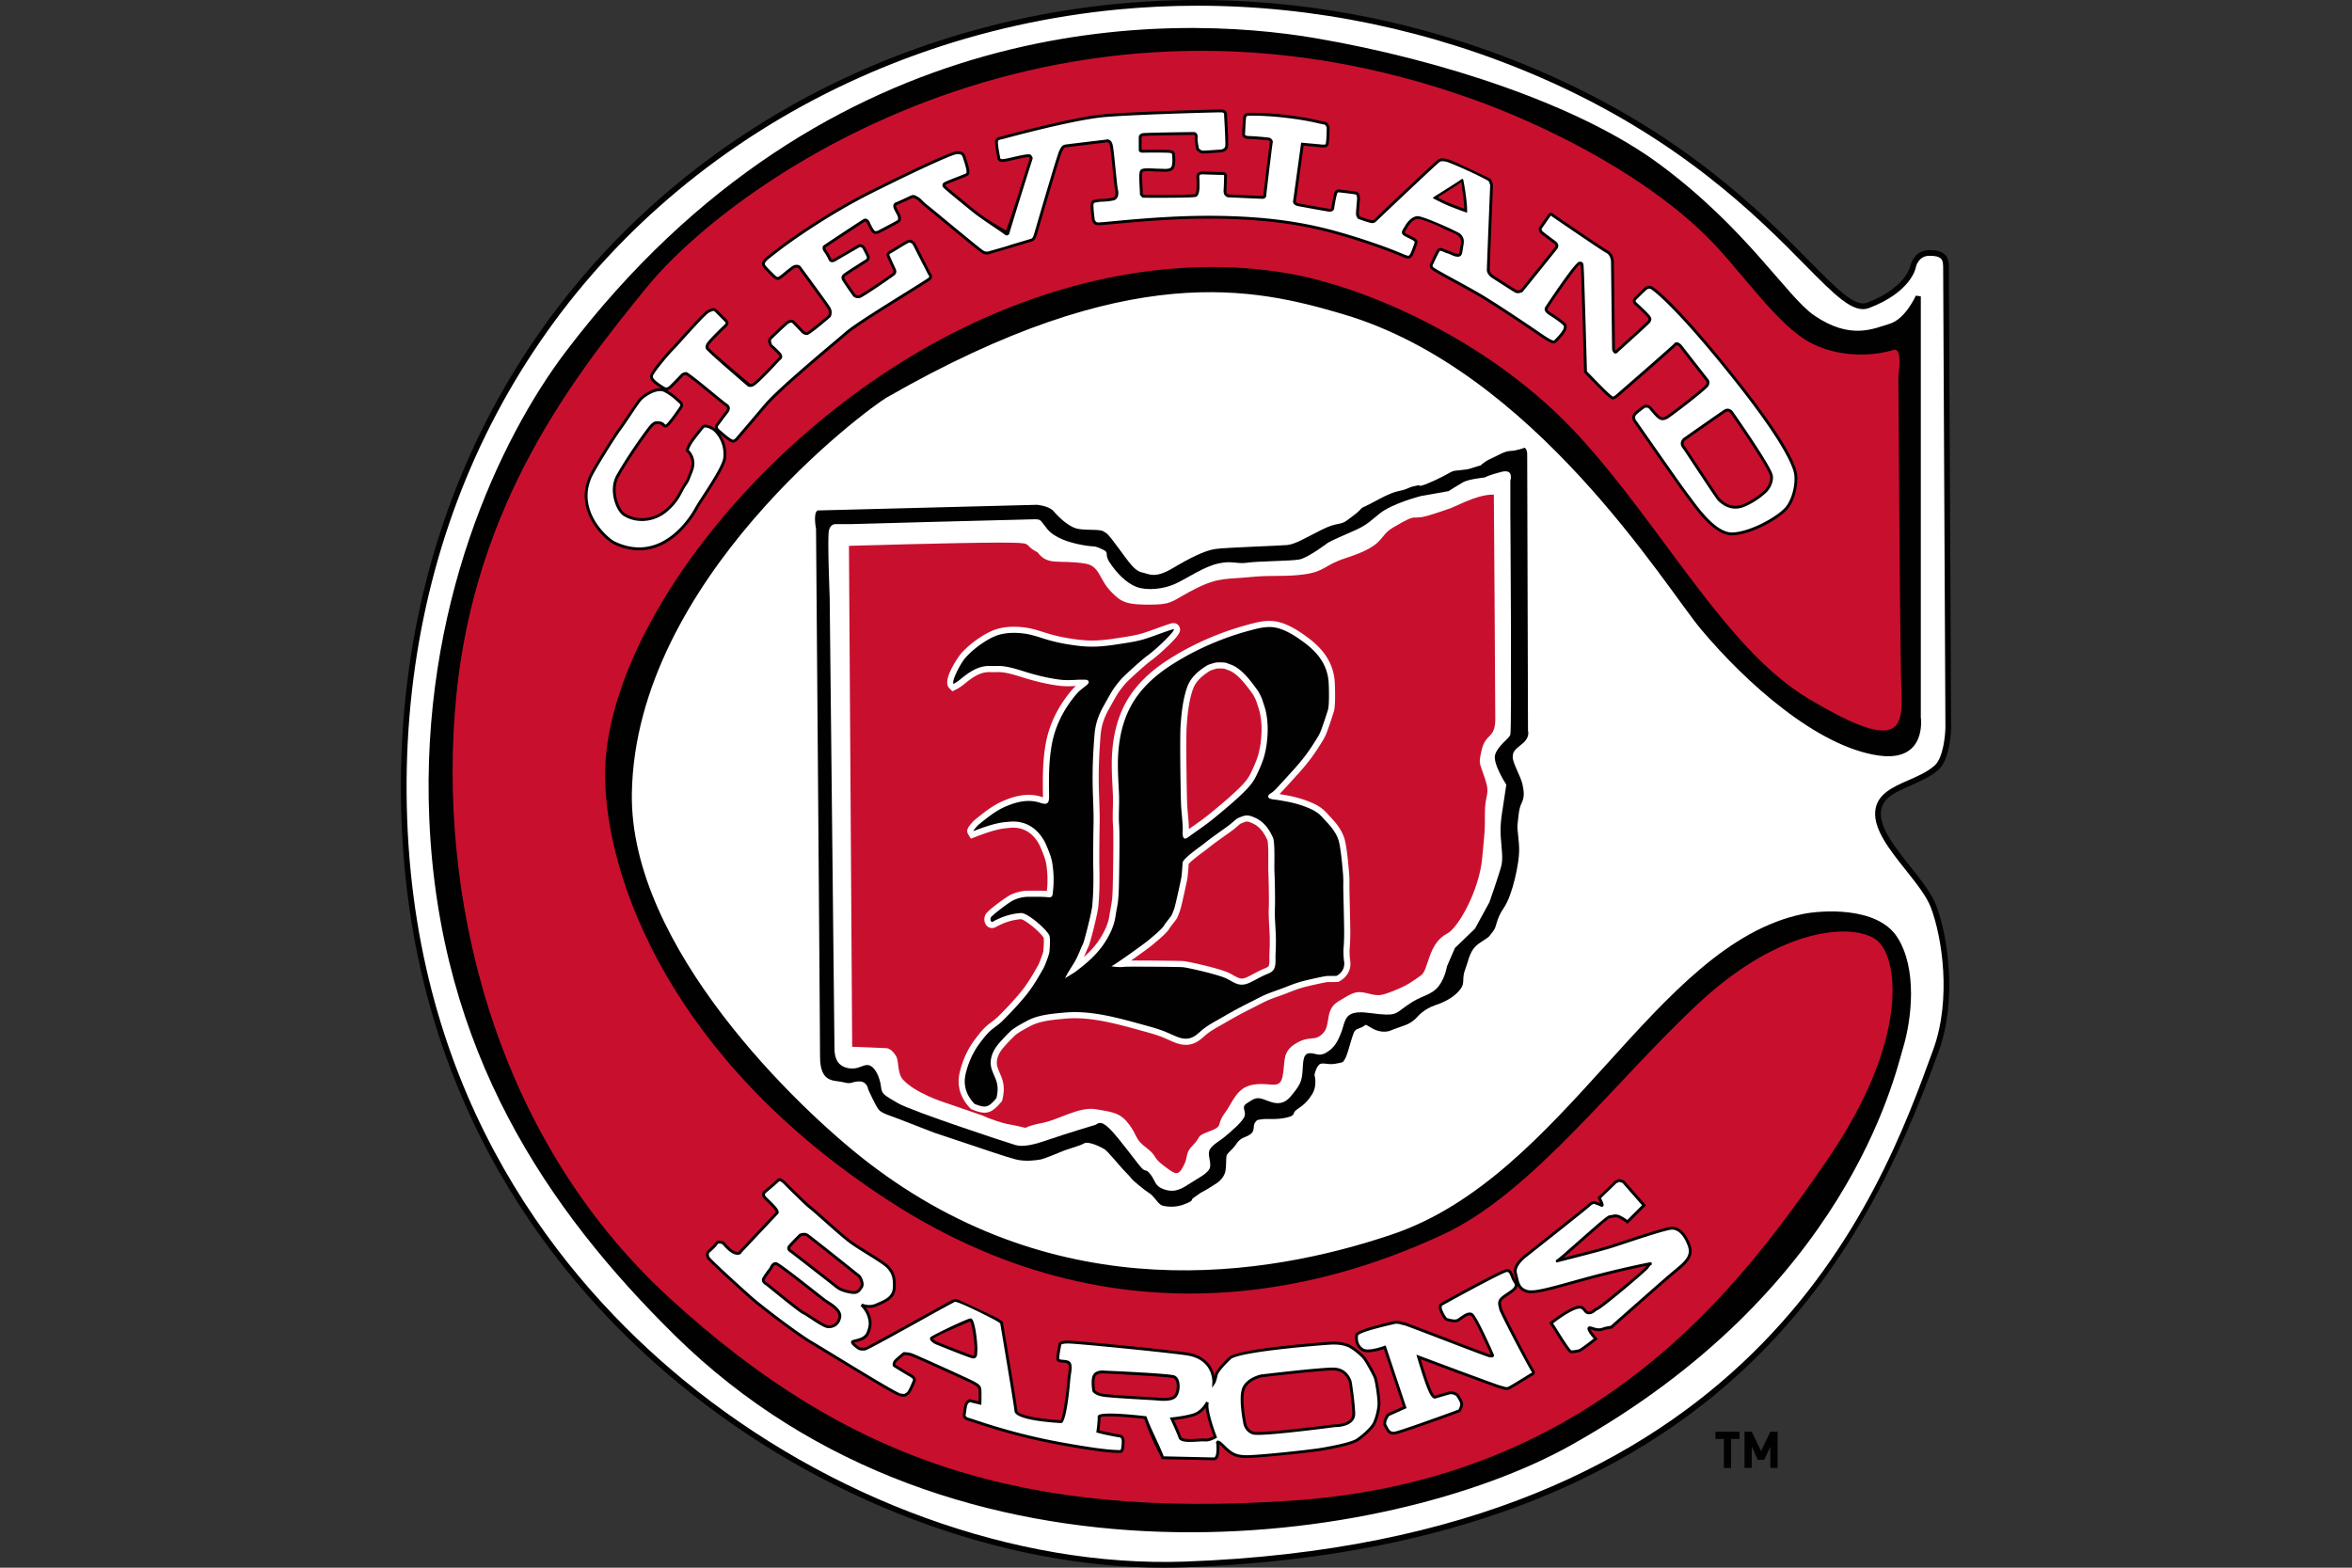 <svg xmlns="http://www.w3.org/2000/svg" viewBox="0 0 960 640" width="960" height="640" xml:space="preserve"><rect x="0" y="0" width="960" height="640" fill="#333333" stroke="none"/><path fill="#010101" d="M706.57 587.439v11.824h-2.958V587.44h-3.422v-2.938h9.802v2.938h-3.423zm16.022 11.824v-8.712l-2.49 5.427h-2.612l-2.49-5.427v8.712h-2.956v-14.762H715l3.796 7.884 3.796-7.884h2.956v14.762h-2.956zM475.09 640c-67.072 0-140.401-27.698-197.87-75.066-49.393-40.717-109.158-113.758-113.358-230.523-4.111-114.286 45.347-215.167 135.692-276.781C345.425 26.342 399.59 6.949 456.192 1.547 514.741-4.048 574.692 5.6 629.58 29.43c57.394 24.924 89.582 57.563 108.82 77.064 11.244 11.4 18.689 18.913 23.545 17.11 15.891-6.008 17.72-14.807 17.74-14.895l1.145.21-1.144-.21c.42-2.269 2.58-6.57 7.762-6.61h.183c2.987 0 4.972.582 6.232 1.835 1.599 1.585 1.599 3.8 1.599 5.94 0 3.496.907 185.174.914 187.01-.007.541-.19 12.809-5.073 17.266-3.19 2.912-7.363 4.734-11.4 6.496-6.286 2.75-11.72 5.12-12.18 10.797-.541 6.57 5.799 14.543 11.929 22.245 4.498 5.656 8.745 10.993 10.662 16.04 4.633 12.22 8.718 38.15.982 59.494-15.166 41.773-36.558 89.941-80.2 130.434-53.58 49.713-130.103 76.692-227.432 80.188-2.841.1-5.703.155-8.572.155z"/><path fill="#FFF" d="M777.829 355.145c-6.415-8.06-13.047-16.4-12.437-23.891.583-7.065 7.187-9.95 13.575-12.741 3.867-1.687 7.857-3.435 10.763-6.083 3.434-3.136 4.28-12.288 4.315-15.553-.007-1.815-.915-183.506-.915-186.981 0-1.836 0-3.407-.907-4.308-.8-.78-2.344-1.2-4.762-1.159-4.525.041-5.446 4.498-5.487 4.708-.108.59-2.12 10.188-19.203 16.65-6.293 2.35-13.71-5.162-26.038-17.652-19.116-19.387-51.108-51.82-108.089-76.564C584.195 12.266 536.39 2.332 488.73 2.332c-10.794 0-21.578.512-32.314 1.535-56.212 5.368-109.999 24.626-155.552 55.687-89.667 61.16-138.753 161.309-134.671 274.775 4.169 115.899 63.486 188.39 112.511 228.803 59.49 49.042 136 76.794 204.878 74.382 232.64-8.352 283.713-149.022 305.518-209.091 7.526-20.741 3.543-45.973-.969-57.868-1.788-4.708-5.927-9.91-10.302-15.41zm-1.04 72.58c-3.509 11.712-22.875 99.438-136.03 162.516-72.946 40.662-250.644 67.994-365.387-45.134-51.68-50.945-96.09-115.77-100.153-210.75-3.706-86.555 28.822-155.37 55.747-190.857C338.028 2.445 478.258 5.5 537.213 15.626c51.074 8.772 107.282 27.17 139.945 51.27 35.667 26.316 52.208 54.265 63.327 61.872 14.807 10.133 24.219 5.385 30.75 3.434 6.53-1.95 10.725-11.502 10.725-11.502l2.046.271v171.863s2.72 18.513-17.35 15.593c-25-3.644-53.916-29.574-72.327-51.467-14.422-17.158-68.123-105.63-146.004-128.66-36.06-10.662-87.347-22.827-186.338 33.95-7.617 4.369-102.629 74.24-104.085 161.58-1.047 62.711 67.846 128.7 96.071 150.485 78.28 60.428 162.983 46.955 214.233 29.629C639.164 479.97 675.42 385.62 735.849 373.143c7.254-1.504 30.403-3.333 38.603 9.55 8.202 12.891 5.846 33.328 2.337 45.033zM621.372 320.018c.657 2.953.985 5.25-.33 7.878-1.303 2.628-1.303 6.57-1.631 8.54-.329 1.965.657 5.9.657 10.833 0 4.924-2.629 18.058-6.232 23.308-3.6 5.25-2.615 7.552-4.586 9.848-1.961 2.297-.318 1.315-4.907 4.275-4.59 2.953-4.59 6.563-6.232 10.838-1.633 4.254 0 5.568-1.961 8.196-1.962 2.628-5.247 4.931-10.154 6.57-4.914 1.64-7.309 4.66-7.309 4.66s-2.195 2.562-5.141 3.55c-2.947.983-6.232 2.297-6.232 2.297s-3.275 1.307-7.204-.983c-3.932-2.302-1.965-1.313-4.586-.331s-2.621.982-3.603 3.935c-.979 2.953-1.965 7.227-2.95 8.873-.976 1.633-.657 1.3-3.929 1.965-3.279.65-5.568-.982-6.882.65-1.308 1.646-1.643 3.942-1.643 3.942s1.314 4.268-.975 7.886c-2.293 3.616-3.94 4.599-6.229 6.231-2.29 1.646 0 2.303-4.25 3.292-4.268.982-7.868.325-9.836.65-1.964.332-1.964 0-2.947 1.314-.984 1.315 0 3.28-1.635 4.593-1.64 1.314-2.954 1.314-4.261 2.303-1.31.983-1.314 1.314-2.293 2.629-.985 1.313-2.624 2.628-3.275 3.61-.657.982 0 5.582-.982 7.877-.99 2.297-2.95 3.61-2.95 3.61s-2.625 1.647-3.604 2.297c-.985.664-2.946 1.646-2.946 1.646s-1.971 1.314-3.279 2.296c-1.31.99.681.76-3.25 2.398-3.933 1.653-7.428 1.111-9.068.786-1.635-.331-3.082-2.851-4.39-4.166-1.313-1.314-1.642-.982-5.574-4.274-3.925-3.278-2.29-2.296-5.236-5.242-2.95-2.96-7.21-8.543-8.847-9.525-1.639-.989-6.55-3.292-8.192-2.303-1.639.99-6.55 2.303-8.19 2.954-1.639.664-7.86 3.292-9.5 3.617-1.639.325-6.225.989-10.157 0-3.929-.989-15.397-4.931-15.397-4.931l-17.69-5.907s-11.138-4.268-14.413-5.581c-3.28-1.315-7.21-2.29-8.522-3.943-1.307-1.632-4.254-8.203-4.254-8.203s-.328-3.285-3.607-3.285c-3.275 0-2.95 1.314-6.55.332-3.607-.983-9.504.657-9.504-10.506s-1.635-215.377-1.635-215.377-1.311-6.564.653-7.546l89.437-2.303s4.915.331 6.883 2.628c1.964 2.296 6.22 6.57 10.156 7.22 3.933.664 8.515 0 10.154.99 1.636.982 1.636.657 6.225 6.895 4.583 6.232 6.554 9.192 9.5 9.849s5.24 2.628 12.45-1.64c7.208-4.273 13.105-7.227 17.361-7.884 4.261-.65 26.208-1.314 29.493-1.64 3.275-.324 7.53-2.952 14.083-6.238 6.55-3.285 7.536-1.646 10.482-3.942 2.947-2.296 3.276-2.296 4.918-3.935 1.632-1.64.322-.657 3.6-2.303 3.275-1.64 5.893-3.28 9.175-4.594 3.269-1.313 4.257-.988 6.554-1.97 2.29-.982 2.618-.982 4.25-1.315 1.643-.331.328.657 2.957-.331 2.618-.982 6.218-2.628 9.175-4.268 2.946-1.64 2.29-1.314 5.236-1.64s3.285-.324 5.246-.981c1.961-.657 3.275-.982 3.275-.982s1.633-1.646 3.922-2.629c2.3-.989 5.9-3.285 8.2-3.285 2.29 0 5.893-1.314 5.893-1.314s.986.657.986 2.628.328 112.938.328 112.938.976 2.628-2.3 5.256c-3.275 2.622-3.932 3.279-3.932 5.582 0 2.297 3.276 7.872 3.933 10.832z"/><path fill="#C8102E" d="M774.854 154.565c-.004-.766.046-1.524.142-2.284.364-2.86 1.05-10.477-2.14-9.417-3.901 1.3-18.895 4.552-33.235-2.602-14.346-7.16-29.012-30.095-43.538-44.252-28.395-27.657-70.168-46.434-92.444-54.59-168.862-61.87-302.792 30.57-339.834 76.07-28.846 35.432-69.742 87.177-77.562 166.551-7.82 79.375 13.943 178.773 86.943 245.778 73 67.013 144.467 90.307 254.597 82.768 124.62-8.521 183.165-88.471 217.704-138.57 34.54-50.099 29.33-83.926 20.213-90.443-9.13-6.502-37.817-5.845-71.71 25.382-33.892 31.227-68.431 78.074-104.931 94.98-36.504 16.921-126.723 50.83-226.178-13.662-89.298-57.902-115.384-131.505-115.895-172.987-.732-58.958 65.129-145.195 149.211-184.882 57.797-27.277 106.818-25.977 136.152-19.474 29.334 6.51 77.566 27.332 112.108 65.062 34.55 37.729 59.968 87.177 93.86 107.349 33.893 20.166 38.455 14.306 37.808-1.3-.617-14.67-1.202-117.077-1.27-129.477z"/><path fill="#FFF" d="M347.166 213.974h-5.896s-2.297-.332-2.947 2.629c-.658 2.953.325 27.243.325 27.243l1.964 184.841s0 3.617 1.964 5.582c1.968 1.964 5.244 2.296 7.537 1.64 2.292-.658 3.935-1.972 5.9-.326 1.963 1.639 3.278 5.256 3.603 8.21.325 2.953 1.31 3.278 6.879 6.57 5.571 3.279 45.54 16.406 46.847 16.732 1.31.331 3.603 1.977 13.107-1.315 9.5-3.279 19.654-6.231 20.64-6.564.985-.331 1.964-2.296 5.896 1.646 3.932 3.936 11.468 14.449 13.104 16.088 1.642 1.646 1.642 0 3.603 2.629 1.965 2.62 1.636 4.598 5.24 5.906 3.607 1.314 6.224.657 10.157-1.972 3.932-2.628 8.52-4.592 8.843-7.22.329-2.628-1.307-5.257 0-7.221 1.31-1.978 3.939-3.292 5.903-4.931 1.961-1.64 7.53-6.232 8.186-8.535.657-2.296-1.636-3.61.986-5.243 2.618-1.646 3.604-2.628 6.55-1.646s7.208 3.61 11.143-.982c3.929-4.606 4.582-6.245 4.911-9.856.328-3.61-.007-7.552 2.618-7.878 2.625-.331 3.932 1.64 7.207-.331 3.275-1.972 4.59-4.593 5.903-7.878 1.308-3.278 1.308-6.564 4.261-7.878 2.947-1.314 7.356-.291 11.279.088 8.098.765 6.553-.603 13.69-5.033 4.053-2.513 8.182-2.96 10.8-6.564 2.618-3.617 3.217-7.857 3.217-7.857l3.276-7.56 8.182-7.877 5.903-10.831s4.258-12.153 4.915-15.106c.657-2.954 0-6.896-.329-11.82-.328-4.918.677-10.276.677-10.276l1.612-10.736s-5.57-8.542-4.585-12.145c.985-3.617 5.571-6.564 6.229-8.21.646-1.64 0-90.944 0-90.944V196.24s1.632-4.924-3.604-3.61c-5.243 1.315-6.885 2.297-6.885 2.297s-6.551.657-8.84 1.971c-2.3 1.314-5.904 3.61-5.904 3.61l-11.136 1.97s-11.796 2.961-17.036 7.229c-5.239 4.267-5.568 4.917-12.446 7.878-6.88 2.953-8.522 3.935-8.522 3.935s-8.193 6.239-11.793 6.896c-3.603.657-17.042.657-21.293 1.314-4.26.657-5.9-.989-11.793.325-5.903 1.314-12.453 5.914-17.364 8.21-4.918 2.303-11.797 2.953-16.05 1.314-4.262-1.64-8.194-5.907-10.815-9.849-2.621-3.942.325-3.942-3.275-5.581-3.607-1.64-2.293-.651-7.864-1.64-5.572-.989-11.465-2.953-14.415-6.57-2.95-3.61-2.292-3.943-5.239-3.943-2.954 0-75.026 1.978-75.026 1.978z"/><path fill="#C8102E" d="M606.077 317.747c-2.336-7.03-2.608-5.567-1.35-11.406 1.547-7.147 5.594-4.559 5.594-12.755 0-8.196-.583-91.615-.583-91.615s-3.576-.61-11.759 2.9c-8.182 3.522-2.353 1.435-12.883 4.944-10.513 3.516-4.67-1.463-16.43 5.5-6.472 3.82-2.702 7.147-19.484 12.559-8.467 2.736-8.403 5.398-16.585 6.57-8.183 1.172-12.722.19-22.303 1.138-9.592.955-12.857 0-22.211 4.688-9.345 4.687-9.1 6.353-16.816 6.543-11.681.298-13.615-1.084-17.547-5.026-5.29-5.297-4.667-10.743-10.892-11.732-10.645-1.68-15.146 1.104-19.33-4.593-7.013-3.515.313-3.942-16.05-3.942-16.365 0-60.936 1.314-60.936 1.314l1.315 204.498 14.089.583s2.059.136 3.858 3.279c1.243 2.18.345 6.94 2.895 9.672 5.144 5.509 16.644 9.134 16.644 9.134.719.256 8.872 3.06 15.831 5.447 3.1 1.496 8.18 3.084 10.015 3.42 12.857 2.343 2.508 1.86 14.21-.416 6.942-1.354 14.973-6.774 21.98-5.608 7.02 1.178 9.998 1.503 13.504 6.19 3.509 4.675 2.268 5.954 6.943 9.463 4.677 3.516 2.459 3.834 7.136 7.35 4.677 3.508 5.785 4.443 7.904.583 2.527-4.593.572-5.4 4.085-8.915 3.51-3.509 1.03-3.59 6.53-5.581 6.211-2.263 2.817-2.615 6.323-7.302 3.51-4.688 4.79-10.662 11.803-11.834 7.011-1.172 10.788 2.377 11.956-3.482 1.169-5.86-.44-9.828 5.399-13.337 5.849-3.516 7.495-.542 10.994-4.064 3.509-3.51.521-9.619 6.367-13.128 5.845-3.522 7.088-4.47 11.762-3.292 4.67 1.172 5.345 1.179 11.184-1.165 5.845-2.344 7.722-4.051 10.8-6.178 3.09-2.126 2.788-13.025 10.615-17.015 4.654-2.37 13.155-17.87 14.316-30.753 1.176-12.883 1.108-10.134 1.108-18.343 0-8.196 2.336-7.268 0-14.293z"/><path fill="#FFF" d="M551.006 391.587c-.106-.593-.204-3.494-.14-4.14.198-2.02.24-4.03.268-5.914.03-1.988-.099-7.523-.211-12.408-.081-3.53-.158-6.864-.144-7.554.043-1.941-.002-3.675-.141-5.302l-.027-.313c-.632-7.53-1.307-12.185-2.062-14.233-1.258-3.405-3.375-5.922-5.478-8.136-.273-.287-.537-.582-.801-.876-.755-.838-1.536-1.704-2.525-2.488-1.186-.938-2.56-1.742-4.198-2.456-2.816-1.23-5.876-2.185-9.093-2.837-1.157-.235-2.321-.432-3.484-.63l-.722-.123c.83-.82 3.052-3.26 5.259-5.692l1.144-1.259a135.095 135.095 0 0 0 3.559-4.02 75.19 75.19 0 0 0 6.303-8.637l.335-.53c.783-1.238 1.593-2.517 2.255-3.941.674-1.452 2.835-7.929 3.367-9.794.774-2.708.372-11.39.302-12.291a21.509 21.509 0 0 0-3.498-10.14c-1.878-2.847-4.439-5.397-8.058-8.025-3.068-2.228-6.756-4.66-10.849-5.794-4.573-1.267-8.736-.167-12.408.803a119.905 119.905 0 0 0-11.707 3.737c-7.894 2.986-15.308 6.729-22.033 11.126-7.656 5.006-13.322 10.844-16.84 17.353-3.692 6.828-5.576 15.195-5.598 24.867-.007 2.95.141 5.91.285 8.772.065 1.286.129 2.571.18 3.857.07 1.768.028 3.516-.016 5.367-.055 2.305-.112 4.688.067 7.104.265 3.612.043 18.128-.106 24.592-.042 1.828-.107 3.948-.345 5.982-.122 1.042-.315 2.083-.52 3.185a65.454 65.454 0 0 0-.475 2.792c-.441 3.122-1.705 6.224-3.976 9.763-1.624 2.53-3.74 4.938-6.454 7.345.23-.52.448-1.038.663-1.55.396-.94.77-1.826 1.19-2.685.717-1.469 3.736-13.428 4.016-16.316.471-4.854.6-10.087.422-16.968-.068-2.657.052-13.463.12-16.409.08-3.494-.047-7.006-.17-10.403-.073-2.024-.149-4.119-.179-6.165-.076-5.25.074-10.622.446-15.967l.076-1.127c.145-2.23.282-4.335.723-6.346.43-1.96 1.185-4.008 2.242-6.083.52-1.018 2.825-5.091 3.485-6.245 1.035-1.806 2.39-3.655 4.026-5.496 1.463-1.645 8.453-7.922 10.246-9.2 1.83-1.305 4.673-3.776 7.242-6.293 4.404-4.317 5.269-5.806 4.404-7.59-.49-1.012-1.713-1.819-3.344-1.346-1.693.492-3.913 1.296-6.06 2.072-2.215.8-4.505 1.629-6.138 2.09-2.76.779-5.784 1.236-8.707 1.678l-1.769.27c-3.702.578-6.705.855-9.45.872-3.21.02-6.447-.411-9.164-.838-3.139-.491-6.133-1.164-8.9-2-.627-.19-1.25-.385-1.87-.581-2.4-.758-4.884-1.541-7.58-1.899-3.769-.5-7.228-.4-10.277.301-3.513.806-6.611 2.72-8.918 4.297-2.625 1.794-4.968 3.83-6.966 6.049-.09.099-8.169 10.702-4.784 14.114l1.27 1.281 1.616-.802c1.507-.748 2.727-1.736 3.907-2.692.482-.39.963-.781 1.461-1.146 1.635-1.197 3.018-1.993 4.352-2.505 1.325-.508 2.665-.74 3.98-.693.734.026 1.465.019 2.195.01 1.162-.014 2.26-.027 3.306.123 2.493.357 4.938 1.116 7.526 1.92 1.155.359 2.309.717 3.464 1.039 4.672 1.3 8.538 2.099 12.168 2.514 2.22.254 4.315.178 6.444.067-1.517 1.344-2.719 2.898-3.82 4.377-4.397 5.902-7.247 12.33-8.472 19.102-1.276 7.06-1.274 13.902-1.146 21.473.003.182.003.34 0 .477-.139-.04-.298-.087-.482-.148-6.643-2.188-13.048.503-15.46 1.517l-.197.082c-4.264 1.785-7.793 4.638-11.206 7.395l-.59.477c-.475.384-1.299 1.361-1.54 1.651-.904 1.088-2.028 2.443-1.082 4.075l1.147 1.852 1.995-.776c7.981-3.108 11.039-3.382 12.865-3.546.274-.026.525-.048.761-.074 8.099-.939 11.653 5.223 12.8 7.91 2.074 4.862 2.288 6.083 2.6 8.897.328 2.96.321 5.961-.02 8.94-1.655-.133-3.285-.13-4.871-.12-.71.003-1.42.007-2.128-.004-2.624-.026-4.95.441-7.502 1.552-2.258.983-8.649 5.937-10.084 7.518-1.173 1.295-1.234 3.654-.129 5.049.933 1.175 2.509 1.482 3.835.748 2.42-1.343 6.174-2.986 10.39-3.224 1.539.284 7.154 4.565 9.167 7.538.088.392.205 1.592-.094 5.165l-.027.333c-.123.905-1.602 4.85-2.11 5.76-2.103 3.75-4.403 7.706-7.35 11.241-2.7 3.24-5.78 6.564-9.153 9.878-.697.686-1.516 1.305-2.384 1.96-.772.583-1.57 1.187-2.34 1.881-1.707 1.54-3.079 3.349-4.406 5.098l-.176.232c-2.93 3.862-5.089 8.578-6.246 13.64-1.195 5.227.28 10.206 4.265 14.395l.375.395.505.203c2.048.822 3.641 1.267 5.035 1.267 2.408 0 4.22-1.327 6.753-4.319l.393-.465.136-.592c.497-2.172.863-4.567.183-7.351-.317-1.299-.81-2.43-1.286-3.525-.345-.793-.67-1.542-.894-2.282-.748-2.482.017-5.136 2.276-7.89.986-1.201 4.444-4.837 5.159-5.381 1.598-1.215 3.537-2.262 5.413-3.274l.324-.175c3.983-2.153 8.884-2.606 13.623-3.043l.748-.07c9.975-.932 20.204 1.869 30.097 4.58l.787.214c2.327.638 4.733 1.296 7.025 2.064 1.45.486 2.842 1.098 4.315 1.747.829.365 1.659.73 2.504 1.074 2.596 1.06 5.003 1.269 7.155.623 2.108-.633 3.593-1.932 4.903-3.08.357-.311.714-.626 1.086-.924 1.64-1.312 3.51-2.391 5.443-3.471 1.028-.576 2.05-1.165 3.07-1.752 1.161-.67 2.323-1.34 3.494-1.987 2.375-1.312 4.762-2.524 6.988-3.64.613-.307 1.225-.623 1.838-.939 1.738-.897 3.379-1.744 5.075-2.418 1.11-.44 2.235-.84 3.36-1.24 1.147-.408 2.293-.816 3.493-1.29 2.293-.903 4.458-1.758 6.706-2.365 1.527-.413 8.693-2.076 9.822-2.136.814-.002 1.629-.01 2.443-.02l1.924-.019.565-.32c3.436-1.95 4.975-5.228 4.225-8.984zm-66.632-95.331c.323-4.728.88-10.197 2.55-14.917 1.003-2.83 3.27-5.239 7.075-7.548.382-.19 1.985-.68 2.58-.817.525-.121 2.422-.067 3.081.014.519.171 2.138.75 2.558.954 1.013.494 2.03 1.215 3.108 2.202 2.11 1.936 3.83 4.271 5.65 6.744l.295.401c.304.43 1.333 2.44 1.498 2.91.188.646.4 1.28.615 1.914.297.88.577 1.712.77 2.541.611 2.636.861 5.487.743 8.473-.13 3.263-.561 6.232-1.282 8.826-.78 2.801-2.031 5.47-3.247 7.964-1.198 2.458-3.104 4.412-5.118 6.361-2.417 2.342-4.947 4.506-6.883 6.131l-.685.577c-2.14 1.801-4.353 3.662-6.601 5.337-1.322.985-2.67 1.935-4.018 2.884-.601.424-1.202.849-1.803 1.277-.019-2.048-.206-4.07-.388-6.024-.103-1.121-.208-2.242-.28-3.365-.171-2.735-.593-27.356-.218-32.84zm33.76 93.388-.003.106c-.019.482-.014.992-.008 1.515.013 1.164.026 2.369-.296 3.083-.159.35-.503.537-1.604.996-.216.09-.434.18-.652.276-1.41.622-2.756 1.334-4.06 2.023-.483.256-.967.511-1.452.761-1.675.864-2.736 1.253-3.878 1.01-.847-.183-1.77-.704-2.748-1.256-.683-.385-1.388-.782-2.154-1.119-4.008-1.763-16.014-4.483-18.262-4.678-1.152-.098-12.35-.234-19.162-.234-.792 0-1.524.002-2.175.006 3.715-2.613 7.612-5.476 8.478-6.207l1.017-.854c1.306-1.09 2.656-2.218 3.931-3.456.801-.776 1.71-1.656 2.377-2.851.15-.242.823-1.102 1.268-1.671 1.124-1.437 1.506-1.94 1.726-2.408.426-.909.757-1.815 1.077-2.69l.118-.322c.486-1.327 2.592-11.07 2.908-12.67.251-1.267.508-4.966.587-6.25.62-.86 2.795-2.662 6.477-5.364.82-.602 1.225-.9 1.48-1.12 1.411-1.212 5.39-4.05 7.767-5.746a138.839 138.839 0 0 0 2.188-1.576c.608-.459 1.163-.94 1.7-1.403a29.86 29.86 0 0 1 1.449-1.204c.412-.25 1.99-.84 2.418-.927.614-.105 1.46.21 2.287.561 2.747 1.167 4.645 3.245 6.338 6.923.458 1.194.412 6.956.393 9.417-.013 1.62-.023 2.9.023 3.681.138 2.322.313 11.863.204 14.156-.133 2.778.022 5.512.17 8.156.094 1.65.19 3.359.21 5.02.027 2.085-.056 4.237-.136 6.316z"/><path fill="#010101" d="M538.836 299.043c-.683 1.47-1.578 2.826-2.44 4.195a73.149 73.149 0 0 1-6.095 8.353 132.89 132.89 0 0 1-3.492 3.946c-1.11 1.213-5.27 5.832-6.338 6.882-.52.511-1.06.988-1.682 1.375-.583.362-1.312.763-1.127 1.588.22.983 2.72 1.008 3.476 1.141 1.607.281 3.22.533 4.819.857 2.918.592 5.857 1.484 8.59 2.677 1.293.565 2.538 1.25 3.647 2.127 1.153.913 2.057 2.064 3.065 3.125 2.076 2.186 3.887 4.418 4.944 7.28 1.058 2.867 1.795 12.154 1.944 13.893.142 1.674.17 3.355.133 5.033-.037 1.716.405 16.546.354 19.98-.028 1.898-.072 3.818-.257 5.707-.083.852.019 4.083.176 4.869.549 2.746-.598 4.958-3.007 6.325-1.234.01-2.469.03-3.704.034-1.293.003-9.206 1.88-10.469 2.222-2.404.65-4.723 1.567-7.036 2.48-2.246.885-4.549 1.615-6.791 2.505-2.44.969-4.766 2.27-7.111 3.446-2.378 1.192-4.748 2.4-7.077 3.686-2.207 1.22-4.373 2.514-6.575 3.745-1.998 1.117-3.994 2.268-5.786 3.703-1.651 1.322-3.05 2.931-5.144 3.56-1.845.554-3.749.169-5.493-.543-2.338-.954-4.564-2.07-6.969-2.876-2.402-.805-4.848-1.473-7.292-2.141-10.175-2.786-20.987-5.832-31.644-4.836-5.173.483-10.671.887-15.327 3.402-2.042 1.104-4.211 2.252-6.061 3.658-1.02.776-4.648 4.651-5.579 5.786-2.38 2.901-3.868 6.448-2.737 10.197.587 1.946 1.659 3.687 2.145 5.678.53 2.168.297 4.065-.192 6.2-3.302 3.903-4.374 4.184-8.948 2.347-3.259-3.425-4.7-7.478-3.64-12.116 1.03-4.506 3.007-9.002 5.801-12.685 1.302-1.717 2.66-3.538 4.264-4.984 1.536-1.385 3.325-2.463 4.803-3.915 3.243-3.187 6.41-6.568 9.322-10.06 3-3.6 5.324-7.546 7.608-11.62.614-1.096 2.33-5.598 2.42-6.754.095-1.215.55-5.816-.171-6.935-2.137-3.31-9.038-8.955-11.413-8.83-.968.05-5.625.25-11.553 3.538-.895.496-1.193-1.323-.642-1.93 1.216-1.341 7.355-6.09 9.229-6.906 2.165-.943 4.104-1.378 6.47-1.345 2.558.036 5.126-.092 7.675.197.835.095 1.544-.071 1.697-1.151.499-3.521.558-7.101.166-10.636-.356-3.214-.685-4.681-2.785-9.604-1.197-2.805-5.507-10.538-15.382-9.413-1.922.219-4.875.125-14.25 3.775-.498.193 1.569-2.214 1.958-2.528 3.485-2.81 7.02-5.765 11.19-7.51 2.132-.892 7.977-3.487 13.909-1.532 3.017.995 3.816.353 3.764-2.744-.12-7.039-.151-14.03 1.106-20.986 1.192-6.59 4.021-12.691 8.016-18.054 1.08-1.448 2.214-2.906 3.581-4.094.67-.581 1.38-1.115 2.07-1.672.574-.462 1.71-1.172 1.32-2.065-.31-.706-1.474-.589-2.085-.604a40.555 40.555 0 0 0-3.105.063c-2.063.11-4.067.186-6.125-.05-3.99-.456-7.915-1.363-11.781-2.438-3.742-1.041-7.448-2.472-11.306-3.025-1.933-.277-3.833-.086-5.763-.157-1.7-.063-3.384.25-4.969.858-1.776.682-3.403 1.702-4.933 2.822-1.654 1.212-3.15 2.696-5.002 3.615-.984-.993 2.81-8.394 4.868-10.68 1.93-2.145 4.138-4.031 6.518-5.659 2.454-1.677 5.143-3.252 8.066-3.923 3.03-.696 6.322-.667 9.39-.26 3.144.418 6.04 1.485 9.057 2.396 3.023.913 6.115 1.587 9.234 2.076 3.156.495 6.369.888 9.568.868 3.285-.02 6.576-.395 9.82-.901 3.568-.557 7.29-1.032 10.769-2.013 3.34-.942 8.886-3.199 12.217-4.167 2.417-.703-6.425 7.92-10.452 10.793-2.01 1.433-9.095 7.81-10.663 9.574-1.608 1.81-3.122 3.812-4.326 5.914-.584 1.02-2.972 5.23-3.544 6.353-1.08 2.12-1.946 4.355-2.456 6.683-.561 2.56-.67 5.227-.851 7.835a193.01 193.01 0 0 0-.452 16.176c.08 5.493.475 10.98.349 16.475-.064 2.758-.19 13.774-.12 16.53.145 5.548.125 11.136-.41 16.663-.268 2.764-3.222 14.329-3.775 15.459-1.088 2.227-1.872 4.592-3.084 6.754-1.359 2.423-2.995 4.68-4.226 7.176.693-.333 3.62-2.114 4.364-2.679 1.505-1.144 2.994-2.312 4.426-3.546 2.849-2.456 5.435-5.194 7.472-8.367 2.141-3.335 3.79-6.82 4.347-10.763.286-2.021.766-4.008 1.003-6.035.241-2.063.314-4.142.361-6.216.096-4.148.405-20.687.1-24.833-.306-4.142.117-8.244-.047-12.386-.164-4.176-.472-8.343-.462-12.524.019-8.163 1.375-16.431 5.296-23.685 3.71-6.862 9.544-12.221 16.01-16.45 6.723-4.395 14.039-8.04 21.55-10.88a116.996 116.996 0 0 1 11.461-3.657c3.716-.983 7.293-1.867 11.1-.811 3.63 1.006 7.028 3.214 10.049 5.407 2.832 2.057 5.5 4.44 7.44 7.38a18.94 18.94 0 0 1 3.092 8.957c.149 1.905.35 9.442-.213 11.41-.535 1.875-2.66 8.2-3.23 9.425zm-42.821-28.505c-.626.144-2.709.752-3.251 1.081-3.52 2.133-6.782 4.896-8.195 8.885-1.734 4.896-2.336 10.429-2.689 15.581-.385 5.634.046 30.439.218 33.167.196 3.097.636 6.176.662 9.277.007.948-.253 2.719.38 3.531.53.68 1.403.03 1.922-.351 2.485-1.82 5.042-3.54 7.512-5.38 2.547-1.898 4.97-3.963 7.402-6.005 2.398-2.015 4.763-4.07 7.014-6.25 2.204-2.134 4.269-4.28 5.625-7.061 1.323-2.715 2.597-5.472 3.409-8.39.843-3.034 1.247-6.254 1.371-9.397.122-3.065-.111-6.146-.805-9.136-.366-1.574-.972-3.047-1.421-4.59-.179-.614-1.436-3.086-1.88-3.689-1.935-2.624-3.859-5.295-6.273-7.509-1.115-1.022-2.338-1.942-3.702-2.607-.666-.324-2.77-1.057-3.062-1.142-.337-.096-3.108-.276-4.237-.015zm-13.322 81.7c-.05.972-.337 5.132-.565 6.28-.44 2.218-2.437 11.295-2.804 12.295-.347.946-.683 1.898-1.111 2.811-.232.494-2.532 3.24-2.896 3.892-.5.894-1.22 1.597-1.95 2.306-1.53 1.484-3.195 2.82-4.822 4.194-1.47 1.242-12.844 9.432-14.931 10.473 1.797.255 3.644.454 5.452.188.734-.108 21.641-.005 23.736.175 1.97.17 13.76 2.843 17.47 4.475 1.786.786 3.463 2.117 5.381 2.53 2.042.441 3.771-.314 5.55-1.23 1.786-.92 3.538-1.908 5.377-2.719 1.413-.622 2.837-1.01 3.524-2.53.738-1.632.458-3.786.525-5.53.084-2.183.17-4.367.143-6.551-.054-4.358-.593-8.657-.385-13.026.115-2.396-.062-12.01-.204-14.422-.143-2.412.33-11.885-.631-13.973-1.632-3.548-3.75-6.547-7.642-8.202-1.15-.488-2.411-.938-3.679-.726-.686.116-2.885.936-3.429 1.341-1.115.83-2.118 1.823-3.23 2.665-1.13.854-7.98 5.618-10.077 7.42-.938.806-8.708 6.054-8.802 7.864z"/><g fill="#010101"><path d="M690.062 508.454c-1.7-4.85-4.458-7.634-7.574-7.634-2.113 0-10.756 2.805-20.199 5.934a488.187 488.187 0 0 1-4.789 1.572c-3.664 1.158-13.838 3.773-19.325 5.161 1.287-1.097 3.272-2.838 6.367-5.574 4.904-4.336 11.624-10.276 12.43-10.595.406 0 .793-.088 1.165-.176.84-.19 1.693-.386 3 .332 1.979 1.098 2.67 1.768 2.676 1.775l.414.413 7.593-7.573-8.826-10.086-.115-.129-2.053-.596-1.578.684-7.214 6.937.203.392c.332.617.678 1.342.901 1.884-1.01-.407-2.242-.82-2.31-.847l-.183-.027c-.122 0-1.205.04-2.52 1.348-.9.894-17.198 13.805-25.679 20.49-.223.163-5.466 4.03-4.43 7.871.143.549.264 1.07.386 1.565.09.387.18.765.274 1.134l-.07-.118c-.36-.569-.603-1.192-.84-1.795-.515-1.32-1.05-2.682-2.703-2.682-1.93 0-22.807 11.542-26.905 13.825-.082.034-.509.223-.739.813-.298.731-.156 1.747.427 3.014 1.185 2.601 2.012 3.218 2.283 3.367.359.128 3.515 1.219 5.114.42.406-.204.874-.542 1.416-.928 1.232-.874 2.892-2.1 3.786-1.457 1.064.759 5.365 9.863 8.007 15.824-.088-.014-.19-.027-.312-.048-.752-.142-10.533-3.895-18.397-6.91-13.575-5.208-16.217-6.19-16.59-6.19-.135 0-.44-.088-.738-.176-.867-.258-2.16-.624-3.617-.278-.21.054-.575.142-1.043.25-11.915 2.764-14.458 4.153-14.614 5.386-.349 2.804.521 4.958 2.587 6.408 2.182 1.51 7.303-.055 9.101-.671l7.837 23.464-6.306 2.825-.23.183c-.238.318-2.303 3.17-1.206 5.087.129.223.25.447.366.663.697 1.321 1.422 2.69 3.434 2.69.162 0 .325-.014.501-.027 2.391-.238 25.618-8.786 26.607-9.145l.17-.06.101-.15c.055-.074 1.3-1.863 1.037-3.475-.258-1.524-1.91-3.671-1.978-3.766l-.122-.115c-.075-.061-1.89-1.321-3.787-.786-1.639.46-5.615 1.626-5.615 1.626l-.014.007c-.169-.116-.718-.617-1.632-2.717-1.273-2.905-3.299-9.483-4.091-12.124 12.463 4.673 32.134 12.01 32.818 12.01.122 0 .366.08.603.162.705.237 1.761.603 2.94.007 1.355-.67 8.108-4.877 8.874-5.352.277-.094 1.056-.42 1.28-1.124.101-.318.115-.82-.366-1.416-1.07-1.34-12.72-23.755-12.985-24.968a12.251 12.251 0 0 0-.203-.92c-.25-.997-.427-1.715.304-2.589.515-.616 1.653-1.381 2.757-2.12 1.335-.9 2.486-1.673 2.92-2.39l.17-.279c.252-.406.404-.72.464-1.03.618 1.183 1.59 2.141 3.37 2.73 2.919.956 8.818-.656 18.58-3.359 2.506-.698 5.235-1.45 8.196-2.242 10.573-2.811 18.96-4.58 22.387-5.27-.088.122-.183.244-.285.38-1.361 1.815-18.54 15.81-20.023 16.608-.406.048-.759.332-1.158.65-.61.488-1.369.983-2.25.922-.406-.054-.636-.332-1.015-.813-.711-.921-1.687-2.167-4.796-.962-4.254 1.646-9.537 5.981-9.76 6.17l-.428.353.332.44c0 .007.691.928 1.152 1.606.06.101.23.366.467.758 5.473 8.854 6.394 9.558 7.038 9.558 1.01 0 2.48-.25 3.42-.48.983-.245 5.596-3.869 6.984-4.973l.488-.386-.413-.46c-1.206-1.328-2.283-2.798-2.58-3.455.182.047.399.115.595.176 1.179.366 2.98.942 4.83.19 1.01-.407 3.116-.664 3.136-.67l.183-.021.136-.122c.21-.183 21.106-18.723 25.266-22.184l.928-.765c3.84-3.164 7.464-6.15 5.805-10.859z"/><path d="M557.473 554.34c-1.196-1.66-5.047-4.823-7.055-5.575-1.748-.65-3.908-1.213-7.742-.969-.373.027-37.185 2.594-41.093 6.239 0 0-5.32 4.938-5.795 7.315-.027.136-.054.265-.081.393-.718-3.258-3.13-8.338-11.12-9.564-7.17-1.09-44.923-4.87-48.669-4.87-2.096 0-3.285.318-3.742.995a1.03 1.03 0 0 0-.183.684c-.139.691-.837 4.16-.837 5.69 0 1.402 1.497 1.524 2.7 1.626.843.068 1.798.149 2.086.576.501.751.298 2.154.04 3.922-.138.948-.294 2.018-.375 3.19-.288 4.308-1.738 14.435-2.622 15.803-12.904-.786-17.69-2.743-17.754-3.875-.128-2.269-5.625-34.681-5.859-36.056l-.03-.183-.133-.136c-.054-.054-.572-.548-2.228-1.49-1.578-.9-15.932-7.532-16.264-7.64-.61-.19-1.395-.068-2.313.386-.6.298-4.047 2.215-8.816 4.87-8.89 4.945-25.442 14.15-26.614 14.462-1.118.203-1.944-.075-1.978-.075-1.036-.677-2.022-1.49-2.364-1.93.193-.054.427-.108.688-.176 1.652-.4 4.423-1.07 5.463-3.563 1.198-2.865 1.263-4.87.247-7.668a11.522 11.522 0 0 0-1.602-2.906c1.236.203 2.892.203 4.572-.569.339-.156.691-.305 1.05-.46 2.815-1.226 6.317-2.75 6.547-7.045.227-4.295-.552-6.672-2.977-9.097-1.27-1.267-4.586-3.326-8.098-5.514-2.446-1.517-4.976-3.089-6.727-4.355-2.56-1.843-7.63-6.354-11.332-9.646-2.455-2.188-4.4-3.909-5.06-4.383-1.582-1.117-9.676-9.199-9.724-9.246-.345-.406-2.126-2.438-3.444-2.493-.413-.034-.684.109-.925.353-.91.907-5.3 4.599-5.293 4.599-.085.054-.816.569-.945 1.456-.085.59.112 1.179.582 1.741.315.38.874.921 1.524 1.551 1.08 1.043 3.614 3.502 3.418 4.22l-14.75 15.661-.108.095-.034.162c-.004.014-.034.102-.166.17-.156.088-.556.183-1.426-.115-1.917-.637-4.383-3.753-4.41-3.78l-.206-.17c-.955-.447-2.798-.887-3.573.387-.532.894-2.45 2.614-3.218 3.285-.416.521-.962 1.87-.03 3.258 1.012 1.517 14.4 13.636 17.889 16.704 3.922 3.455 18.773 14.76 24.443 18.059 1.612.941 5.162 3.109 9.273 5.615 13.815 8.433 25.385 15.437 27.017 15.756 1.84.386 2.3.21 2.93-.271.115-.081.244-.183.437-.278 1.023-.515 2.5-4.152 3.065-5.636.074-.149.65-1.476-1.873-2.872-1.826-1.016-5.477-3.298-6.344-3.84-.03-.224.004-.711.613-1.321.949-.942 2.554-2.222 3.069-2.628.457.013 1.636.094 2.662.44 1.51.501 23.633 10.52 25.181 11.4 1.653.942 2.127 1.294 2.296 1.971.14.549.132 3.177.092 5.1l-3.75-.907-.182.088c-.044.014-1.047.481-1.602 1.599-.468.928-.729 3.468-.783 4.057-.105.264-.298.928.03 1.64.333.704 1.064 1.198 2.178 1.47.265.06.945.29 2.002.643 4.986 1.666 18.228 6.096 35.02 9.171 12.538 2.303 20.856 3.441 24.907 3.292l.247-.006c1.01 0 1.521-1.531 1.518-4.491.101-.922-.163-2.737-1.9-2.974-1.596-.23-6.009-1.158-6.032-1.165l-2.31-.57c.18-1.476.508-4.409.423-5.357 1.277-.711 9.897-.224 17.866.69 3.573 10.256 6.083 13.663 6.984 16.061l.138.373 21.104.46c.013 0 .112.02.257.02.454 0 1.382-.21 1.846-1.835.437-1.504.312-4.03.268-4.708.291.23.721.61 1.341 1.226 3.275 3.265 5.002 4.119 8.8 4.37.179.013.402.02.67.02 5.188-.007 26.326-2.202 31.304-3.062 5.396-.935 12.291-2.357 14.506-3.827 2.066-1.375 5.71-4.47 6.984-6.747 1.158-2.1 2.174-6.164 2.174-8.697 0-2.323-.928-9.199-1.686-10.973-.735-1.734-3.133-5.995-4.274-7.6zm-215.276-16.806c-.41 2.676-2.404 3.76-4.277 3.489-1.2-.13-4.22-2.127-6.425-3.577-1.453-.962-2.598-1.714-3.245-1.992-1.144-.487-9.503-7.207-14.95-11.67-.294-.15-1.347-.813-1.124-1.362.356-.894 2.256-3.407 2.957-4.301l.095-.176c.007-.014.538-1.49 1.334-1.49.034 0 .071 0 .105.006 1.142.339 11.004 8.095 15.742 11.827 2.06 1.619 3.546 2.79 3.993 3.11.268.189.617.412 1.013.67 1.914 1.232 5.118 3.285 4.782 5.466zm5.352-10.54c-2.727-.447-4.518-1.124-5.805-2.201-1.403-1.159-17.592-13.73-18.374-14.327-.254-.128-.8-.508-.874-.853-.017-.075-.017-.19.125-.366.827-1.036 3.777-3.99 4.322-4.532.329-.122 1.423-.447 2.188 0 .83.488 13.083 10.242 21.164 16.718.475.738 1.494 2.77.8 3.725-.098.136-.193.278-.292.427-.626.948-1.168 1.795-3.254 1.41zm50.132 25.178c.04.38-.01 1.002-.213 1.192-.028.027-.075.088-.282.047-.985-.162-9.564-3.562-15.027-5.777-.603-.34-1.22-.827-1.379-1.084 1.392-1.226 13.096-6.199 15.22-7.08.887 1.775 2.141 10.277 1.688 12.526l-.017.088.01.088zm74.47 18.377c-.542-.047-2.384-.156-4.806-.291-5.798-.332-15.502-.888-17.473-1.328-2.096-.467-2.753-1.22-2.892-1.415-.21-1.315-.532-4.634.264-5.812.742-1.09 2.774-1.098 3.54-1.01 0 0 26.681 1.321 28.175 1.938.603.243.928.914 1.094 1.436.508 1.591.247 3.955-.58 5.27-1.144 1.808-5.601 1.388-7.322 1.212zm19.603 16.745c-.606-.095-1.575-.02-2.807.06-2.087.13-6.412.387-6.778-.683-.558-1.667-2.235-5.365-2.966-6.95 1.615-.183 5.293-.67 8.2-1.578 2.17-.678 3.735-2.202 4.717-3.475.335 3.786 2.49 9.815 3.194 11.705-.86.433-2.381 1.076-3.56.92zm59.253-7.73c-1.822 1.857-5.618 1.89-6.19 1.89h-.069c-12.094 1.586-30.85 3.7-32.998 3.056-2.645-.813-3.089-3.394-3.109-3.53-.024-.101-2.056-10.153-.501-13.92 1.446-3.522 6.445-4.707 6.818-4.788.928-.109 23.504-2.798 29.164-2.798 5.297 0 6.408 4.715 6.445 4.884.014.068 1.175 7.275 1.406 12.552.047 1.083-.268 1.95-.966 2.655zM733.285 192.488c-1.186-4.715-6.34-15.058-24.169-37.52-25.395-32.026-33.99-37.486-34.234-37.621-.576-.576-2.134-1.267-3.828.264-1.361 1.246-3.915 3.814-4.023 3.922-.054.061-.583.603-.583 1.368 0 .332.102.82.583 1.3.19.19.555.53 1.023.956 1.144 1.063 4.646 4.288 4.816 4.938-.034.163-.061.291-.088.4-.068.338-.068.338-.908 1.172-.928.92-9.388 8.602-12.477 11.4a2.78 2.78 0 0 1-.237-.549l-.434-35c.014-.162.285-3.99-2.804-5.446-.99-.46-13.534-8.988-21.764-14.63-.156-.184-.556-.556-1.111-.563-.298 0-.732.115-1.138.65-.677.921-3.577 5.135-3.698 5.31l-.082.19c-.013.055-.305 1.254.617 2.168.704.698 4.965 3.82 5.473 4.193.156.101.569.454.643.853.041.204-.02.414-.176.637-.575.779-12.83 15.952-13.974 17.368-.42.183-1.24.413-1.68.183-.738-.366-7.038-4.424-9.415-5.961-.014-.014-1.572-1.016-1.572-2.263 0-1.591 1.341-34.77 1.341-34.77-.108-.473-.521-2.065-1.3-2.573-.291-.176-15.753-7.656-17.273-7.885-.242-.036-2.35-.745-3.705.054-1.179.705-23.674 22.096-26.265 24.562-.02.013-.44.42-1.05.284-1.616-.372-4.129-1.293-4.786-1.537-.132-.197-.376-.63-.376-1.138 0-.712.288-4.132.444-5.866.013-.285.085-2.764-1.514-3.082-1.162-.237-6.445-.834-6.564-.834-.694-.264-1.88-.067-2.36 1.348-.468 1.41-1.169 5.514-1.2 5.69l-.016.095.017.102c.003 0 .034.284-.109.433-.125.143-.423.19-.836.136-1.799-.23-12.301-2.202-12.416-2.222-.2-.034-1.196-.291-1.135-.725.274-1.896 2.682-19.434 3.143-22.787l6.516.59c.949.162 3.2.393 3.573-.847.522-1.781.502-7.163.502-7.394l-.048-.226c-.142-.329-.907-1.965-2.147-1.965-.217 0-.877-.156-1.714-.349-2.232-.518-6.384-1.487-13.29-2.31-9.805-1.171-16.01-.91-16.036-.91-.566 0-1.7.338-1.958 1.618-.237 1.186-.464 6.98-.474 7.241-.007.573.49 1.67 2.408 1.741 4.023.153 7.783.6 8.4.678.158.078.599.332.514.67-.237.928-2.37 19.034-2.615 21.094l-.006.08.01.075c.027.183.013.502-.098.637-.017.02-.065.075-.248.075-1.13 0-13.107-.576-13.378-.576 0 0-.63.101-1.03-.264-.297-.278-.42-.773-.365-1.477.132-1.74.193-5.52.186-5.575.014-.074.136-.738-.301-1.273-.214-.264-.634-.576-1.423-.576-1.358 0-7.986-.23-8.02-.23-.142 0-1.368-.102-2.134.596-.376.345-.572.813-.572 1.368 0 .143.013.413.03.766.295 5.791-.396 6.441-.613 6.502-1.117.319-13.022.36-20.89.305-.213-.176-.41-.393-.437-.454 0-.86-.057-1.957-.118-3.095-.105-2.012-.285-5.379.115-5.86.505-.379 3.031-.257 4.559-.183 1.277.062 2.252.075 3.268.102 1.89.095 3.85.156 4.765-1.212.972-1.45.637-4.945.56-5.609a1.67 1.67 0 0 0-.292-1.118c-.322-.46-.857-.745-1.592-.846-1.64-.224-10.54-.13-10.977-.13-.27.021-.579.008-.748-.033l-.01-4.904c0-.004-.03-.227.088-.4.101-.146.298-.244.589-.291 1.097-.183 15.288-.39 20.656-.454 0 0 .14.02.234.132.156.183.2.552.125 1.036-.155.97.458 4.095.58 4.712l.121.257c.126.149 1.254 1.463 2.639 1.463 1.158 0 7.166-.44 7.448-.46.101-.014 2.52-.312 2.814-2.351.234-1.595-.386-11.688-.45-12.71.04-.269.094-1.027-.41-1.657-.427-.525-1.108-.793-2.022-.793-3.136 0-38.753.98-48.96 2.07-12.972 1.392-39.732 8.694-40.03 8.778a6.27 6.27 0 0 1-.552.13c-.935.192-2.35.483-2.604 1.686-.298 1.446.626 5.984.806 6.838-.014.244.006.779.4 1.246.385.454.992.684 1.805.684.789 0 2.56-.406 4.61-.873 2.031-.454 5.377-1.233 6.163-1.084.109.196.207.311.302.386-.004.122-.173.63-.407 1.334-.694 2.066-8.933 28.606-9.402 28.148-.325-.318-7.281-3.938-12.961-8.565-5.141-4.186-10.97-8.934-11.651-9.727-.037-.04-.068-.108-.064-.129.003-.027.08-.135.348-.27.891-.44 2.818-1.193 4.681-1.918 1.694-.657 3.296-1.28 3.976-1.619 1.477-.738.742-3.407-.291-6.557a28.816 28.816 0 0 1-.332-1.036c-.532-1.856-1.43-2.486-3.556-2.486-2.923 0-27.596 12.206-35.091 15.946-17.273 8.622-33.124 19.724-39.091 24.392l-1.335 1.036c-2.377 1.843-3.18 2.466-3.83 3.543-.898 1.497.301 2.689 1.96 4.349l.925.927c1.71 1.728 2.744 2.77 3.929 2.182.84-.42 1.68-1.118 2.747-1.998.82-.685 1.75-1.45 2.95-2.337 1.097-.8 1.86-.44 2.07-.305.836 1.138 10.824 14.733 11.91 16.473.824 1.314.397 2.473.258 2.778-.8.684-6.794 5.791-8.518 6.753-.86.454-1.903-.854-1.95-.921 0 0-2.002-2.148-3.411-3.557-.732-.731-1.893-.352-2.52-.135-.972.332-7.55 6.862-7.61 6.923-1.216 1.266.07 3.42.22 3.664l.115.129c.02.02 2.29 1.978 3.397 3.306.17.203.363.5.315.745-.05.257-.359.426-.359.426l-.173.13c-3.44 3.786-9.364 9.97-10.61 10.437-.763.285-1.27-.352-1.27-.352-.143-.122-14.25-11.935-15.726-13.595a3.478 3.478 0 0 0-.339-.325c-.437-.379-.7-.61-.183-1.51.729-1.274 4.552-4.992 6.392-6.774.389-.38.704-.684.9-.88.57-.57.644-1.125.607-1.49-.092-.881-.884-1.437-.905-1.437v.007s-2.702-2.743-3.624-3.665c-1.263-1.246-2.238-.86-3.99.014-1.29.643-5.794 5.575-11.112 11.461-1.66 1.843-2.97 3.292-3.502 3.827-1.632 1.62-8.609 9.64-8.877 11.529-.267 1.851 2.096 3.497 4.574 5.08-3.544-.318-7.914 2.877-9.227 4.464-.823 1.003-2.391 3.333-4.047 5.805-1.497 2.229-3.048 4.539-4.24 6.158-2.497 3.407-8.87 13.71-11.147 17.869-2.784 5.087-3.316 10.35-1.582 15.66 2.503 7.661 8.915 12.79 10.842 13.69 3.756 1.768 7.234 2.506 10.421 2.5 14.296 0 22.699-14.754 23.786-16.786.522-.982 1.7-2.797 3.065-4.89 3.495-5.385 8.288-12.762 8.623-15.993a14.548 14.548 0 0 0-2.584-9.917c1.287 1.12 3.375 2.898 4.782 3.502.207.088.41.129.61.129 1.172 0 2.174-1.32 2.276-1.463.054-.061 5.266-6.11 11.2-13.175 4.772-5.676 20.186-18.695 28.47-25.686 2.13-1.802 3.854-3.258 4.91-4.173 3.252-2.824 15.225-10.275 23.966-15.721 7.75-4.823 9.737-6.09 10.029-6.476.745-.996.216-2.052-.217-2.533-.474-.928-5.3-10.35-5.958-11.665-.646-1.28-1.595-1.93-2.828-1.93-.508 0-1.629.643-4.968 2.702-1.23.76-2.391 1.477-2.906 1.728-.931.467-1.216 1.07-1.294 1.49-.088.48.078.847.102.887.074.17 1.856 4.16 2.316 5.08.495.996.464 1.28.112 1.633-.796.786-12.402 8.67-13.612 9.07-.965.318-1.639-.244-1.652-.244-1.084-1.53-3.97-5.65-4.332-6.374-.275-.542-.312-.711.518-1.341.854-.637 7.434-4.864 8.488-5.487 1.317-.792 1.263-2.073 1.033-2.675-.044-.095-1.057-2.256-1.758-3.428-.905-1.484-2.405-1.212-2.46-1.185l-.175.06c-.35.204-8.545 4.925-9.93 5.765-.627.38-.922.332-1.02.305-.142-.054-.196-.203-.22-.264a19.877 19.877 0 0 0-1.904-3.34c-.541-.752-.511-1.151-.382-1.24 6.106-4.07 15.427-10.234 16.077-10.56.356-.162.82.637.823.637.125.298 1.25 2.913 2.225 3.888.98.982 2.649.352 3.424-.149.238-.122 5.795-3.014 6.95-3.698 1.152-.698 1.253-1.138 1.216-1.985-.003-.108-.01-.223-.01-.359 0-.67-.457-1.517-.99-2.493-.345-.636-.704-1.293-.886-1.835-.082-.244-.085-.434-.01-.562.108-.183.389-.278.474-.292l.142-.04c.17-.075 4.18-1.856 5.561-2.547.806-.4 1.077-.237 1.673.128.176.115.363.23.573.332.379.19.806.617 1.35 1.159.577.575 1.298 1.293 2.253 2.011.67.502 3.82 3.103 7.465 6.117 8.193 6.774 14.536 12.003 15.519 12.559 1.862 1.063 3.41.284 3.4.284.21-.075 16.731-4.958 17.053-5.06 1.057-.352 1.561-1.43 1.995-2.926.721-2.547 9.398-32.196 10.09-33.476.165-.278.294-.549.416-.792.362-.759.528-1.105 1.466-1.233 1.592-.224 16.125-1.944 16.27-1.961l.177-.051c0-.003.298-.112.589.034.366.193.654.762.81 1.605.284 1.578.68 5.514 1.06 9.314.4 3.976.775 7.729 1.019 8.704.227.915.16 1.795-.19 2.371-.108.183-.301.413-.575.48-1.816.434-3.408.502-4.573.55-.735.027-1.266.047-1.66.142a5.144 5.144 0 0 1-.612.101c-.84.102-2.11.258-2.361 1.755-.237 1.43.386 6.096.464 6.658.014.061.308 1.47 1.737 2.032.471.17 1.914.082 7.872-.467 8.585-.8 22.949-2.134 37.956-2.134 27.82 0 44.104 3.807 57.56 7.912 11.756 3.597 18.082 6.212 21.124 7.471.636.265 1.11.454 1.442.583 1.958.718 2.581.095 3.123-.759l.095-.155c.467-.684 2.066-5.026 2.018-5.568-.054-.556-.392-1.044-1.016-1.463-.623-.414-1.416-.793-2.174-1.166-.759-.365-1.795-.867-1.971-1.13-.115-.17-.088-.292.474-1.186.183-.291.393-.63.623-1.03.854-1.497 2.337-3.163 3.95-3.366.047-.007.107-.007.168-.007 1.795 0 8.04 2.56 10.31 3.82.833.461 1.788.847 2.716 1.213 1.403.562 2.852 1.145 3.624 1.917 1.159 1.158 1.206 2.045.759 4.301-.108.528-.176.99-.237 1.395-.23 1.592-.319 1.592-.8 1.592-.718 0-1.402-.305-2.18-.657-.536-.237-1.139-.508-1.816-.704-.46-.129-.914-.325-1.355-.522-1.022-.447-2.194-.962-2.967.048-.704.941-2.614 5.154-2.77 5.52-.345.46-.725 1.599.291 2.601.624.624 4.126 2.554 9.795 5.65 2.628 1.442 5.412 2.967 7.864 4.348 6.605 3.733 21.026 13.446 25.55 16.555 4.56 3.116 6.653 4.396 7.71 3.34 2.56-2.513 3.996-4.457 4.267-5.771.345-1.613-.325-2.114-2.818-3.97l-.4-.305c-.779-.582-1.558-1.077-2.242-1.51-2.012-1.28-2.547-1.741-2.201-2.337 1.192-2.086 11.4-16.867 12.958-17.896.162 0 .291-.007.406-.014 0 .014 0 .027.007.048l.068.406c.19 1.158 1.056 31.349 1.375 43.06-.095.36.135.719 1.327 1.91.244.245.684.698 1.247 1.281 6.868 7.085 8.4 8.332 9.083 8.332 1.131 0 2.35-1.186 2.452-1.294 5.428-4.71 23.177-20.14 23.648-20.857l.002-.001c.165-.047.81.26 1.345.977.691.908 10.195 13.067 10.649 13.636.027.027.582.596-.075 1.571-.867 1.308-15.234 12.437-16.453 12.958-1.03.407-1.267.508-2.127-.013-.867-.522-2.852-2.9-3.556-3.794-.597-.684-2.168-1.652-3.848-.379-.698.522-2.33 1.734-3.136 2.567-1.605 1.626-.67 3.523-.007 4.234.765 1.104 18.797 27.04 21.324 30.231.311.4.704.935 1.172 1.565 3.386 4.593 10.397 14.096 17.3 14.096.074 0 .155-.007.23-.007 7.735-.237 19.197-6.706 22.577-10.804 3.245-3.942 4.565-11.298 3.57-15.247zm-437.437-24.162a251.376 251.376 0 0 0-3.393 4.531c-.075.068-.647.624-.63 1.497.005.234.066.461.153.687a5.286 5.286 0 0 0-.57-.422c-3.336-2.019-4.633-1.044-4.904-.786-.16.196-3.905 4.748-5.067 6.597-1.196 1.904-1.5 3.259-1.51 3.32l-.075.352.278.223c.139.116 3.43 2.872 1.554 7.695-1.595 4.092-1.595 4.092-2.262 5.067-.197.285-.447.65-.803 1.213-.413.643-.765 1.32-1.141 2.038-1.128 2.161-2.405 4.613-5.964 7.655-4.728 4.05-11.489 4.7-16.43 1.571-2.388-1.503-5.663-9.239-2.466-14.99 2.723-4.89 7.648-12.369 11.97-18.187 2.546-3.421 2.94-3.462 4.545-3.177.833.142 1.13.467 1.395.759.308.338.769.826 1.765.365 1.246-.596 4.958-6.008 6.018-7.593.058-.068.562-.657.508-1.483-.024-.373-.18-.928-.786-1.464-.206-.176-.437-.392-.69-.63-1.117-1.027-2.755-2.537-5.092-3.826 1.037-.136 1.868-.97 2.582-1.687l.18-.176a167.403 167.403 0 0 0 3.918-4.065c.027-.007.057-.027.091-.04.711-.332.921-.305.959-.285 2.066 1.321 6.706 5.135 10.438 8.196 2.73 2.242 4.89 4.01 5.582 4.444.423.264.663.542.714.833.095.535-.44 1.226-.867 1.768zm295.934-85.37c-1.897-.778-3.916-1.794-4.979-2.343 0 0 9.396-5.925 9.728-6.332.203 3.042 1.13 8.14 1.13 10.924-1.287-.46-3.895-1.422-5.88-2.248zm128.524 117.091c-.034.04-3.888 3.848-9.016 5.853-2.269.873-5.696 1.192-9.293-2.405-.535-.542-5.812-8.522-9.307-13.805-2.967-4.484-4.654-7.031-4.905-7.322-.426-.495-.616-.983-.575-1.443.068-.691.643-1.172.643-1.172h-.006c4.375-3.068 15.87-11.116 16.527-11.502 1.145-.65 1.883.305 2.012.515l.02.02c4.336 6.185 15.682 22.814 16.047 25.53.414 3.117-2.12 5.704-2.147 5.731z"/></g><g fill="#FFF"><path d="M732.16 192.772c-.955-3.773-5.324-13.601-23.952-37.086-25.184-31.748-33.963-37.377-34.044-37.431-.251-.217-1.091-.901-2.324.223-1.341 1.22-3.956 3.854-3.983 3.881-.19.19-.44.583 0 1.017.183.182.535.507.982.92 4.207 3.889 5.365 5.25 5.169 6.077l-.081.359c-.143.677-.251.779-1.227 1.76-.867.861-7.613 6.991-12.612 11.53-.413.38-.772.332-.962.291-.664-.196-.996-1.145-1.11-1.551l-.021-.149-.434-35.135c.007-.082.217-3.238-2.133-4.349-1.403-.65-19.888-13.33-21.995-14.773l-.135-.13c-.061-.08-.19-.175-.25-.175-.021 0-.096.027-.204.176-.603.82-3.136 4.498-3.597 5.168-.02.183-.027.63.319.976.541.535 4.023 3.116 5.317 4.064.068.04.941.623 1.124 1.585.102.521-.027 1.057-.379 1.544-.616.84-13.547 16.847-14.096 17.524l-.196.156c-.17.081-1.68.806-2.825.23-.948-.467-9.165-5.792-9.517-6.022-.075-.047-2.113-1.334-2.113-3.244 0-1.592 1.26-32.386 1.354-34.587-.176-.725-.528-1.612-.779-1.775-2.838-1.781-16.188-7.857-17.36-7.857l.002.002c-.651-.157-1.777-.314-2.394.045-.935.603-16.08 14.91-26.028 24.372-.281.325-1.08.854-2.147.61-1.94-.454-4.969-1.592-5.097-1.64l-.143-.054-.098-.122c-.03-.034-.725-.88-.725-1.998 0-.935.427-5.744.447-5.947.03-.691-.159-1.775-.582-1.863-1.114-.224-6.533-.84-6.588-.84-.352-.095-.758-.115-1.002.59-.403 1.212-1.036 4.836-1.138 5.425.02.258.013.86-.427 1.328-.403.413-1.02.575-1.825.48-1.836-.23-12.048-2.14-12.481-2.221-.857-.15-2.273-.738-2.08-2.046.302-2.093 3.215-23.325 3.215-23.325l.078-.552 7.667.694c1.023.173 2.137.139 2.327-.06.363-1.268.437-5.291.434-6.893-.271-.57-.735-1.158-1.03-1.158-.352 0-.928-.136-1.978-.38-2.211-.515-6.323-1.47-13.161-2.286-9.697-1.162-15.82-.904-15.874-.904-.136.003-.715.05-.84.684-.183.908-.39 5.388-.454 7.041.017.16.312.508 1.287.546 4.433.169 8.552.69 8.592.694l.143.037c.558.227 1.54.945 1.266 2.063-.17.68-1.632 12.832-2.58 20.88.03.257.057.968-.37 1.476-.19.224-.541.488-1.138.488-1.158 0-12.778-.556-13.306-.583.033 0-1.074.176-1.88-.555-.58-.528-.833-1.348-.752-2.425.132-1.714.196-5.582.196-5.615.017-.156.027-.326-.054-.42-.074-.089-.264-.143-.515-.143-1.378 0-7.82-.223-8.094-.23-.248-.04-.945-.007-1.277.298-.081.075-.19.203-.19.501 0 .136.014.38.03.705.22 4.301.055 7.254-1.459 7.688-1.643.46-19.396.366-21.415.346h-.19l-.152-.109c-.315-.237-1.053-.847-1.053-1.51 0-.84-.058-1.917-.119-3.035-.22-4.2-.237-6.245.583-6.855.792-.583 2.62-.535 5.314-.413 1.276.067 2.248.074 3.258.101 1.571.075 3.19.136 3.749-.697.586-.874.535-3.468.362-4.898l-.01-.095.017-.088s.024-.183-.095-.338c-.128-.176-.403-.298-.792-.353-1.25-.182-7.587-.155-10.753-.115-.23.027-1.19.075-1.673-.365a.914.914 0 0 1-.302-.678v-4.941c-.01 0-.105-.617.281-1.179.288-.417.745-.68 1.362-.782 1.381-.23 18.854-.444 20.842-.468.078 0 .678.017 1.125.542.39.454.521 1.118.39 1.971-.092.573.27 2.784.541 4.146.312.339 1.006.941 1.646.941 1.118 0 7.275-.453 7.336-.46-.003 0 1.609-.21 1.775-1.348.183-1.27-.275-9.483-.468-12.542l-.003-.081.017-.078s.085-.467-.17-.775c-.24-.295-.734-.356-1.107-.356-3.13 0-38.66.979-48.838 2.063-12.877 1.381-39.545 8.66-39.816 8.734a6.486 6.486 0 0 1-.65.156c-.6.122-1.606.329-1.7.782-.197.955.399 4.46.822 6.446l.024.108-.017.108s-.027.258.129.434c.155.176.47.27.91.27.658 0 2.534-.426 4.353-.846 5.426-1.233 6.956-1.456 7.39-.61.091.183.17.285.23.366.417.535.35.745-.2 2.384-.575 1.726-7.096 22.384-9.05 29.085a1.065 1.065 0 0 1-1.67.549c-2.958-2.239-9.554-6.314-13.485-9.516-5.68-4.626-11.048-8.995-11.776-9.842-.017-.02-.454-.474-.353-1.097.075-.468.407-.847.98-1.131.94-.468 2.892-1.226 4.778-1.958 1.67-.65 3.245-1.26 3.878-1.578.318-.156.423-1.179-.88-5.148-.14-.427-.261-.8-.343-1.077-.382-1.342-.836-1.646-2.435-1.646-1.43 0-12.673 4.89-34.57 15.823-17.191 8.582-32.957 19.63-38.894 24.27l-1.338 1.037c-2.249 1.74-3.008 2.33-3.546 3.217-.393.657.146 1.287 1.788 2.926l.925.935c1.246 1.26 2.13 2.154 2.58 1.958.719-.36 1.477-.99 2.524-1.856a62.77 62.77 0 0 1 3.004-2.371c2.015-1.477 3.485-.285 3.543-.237.545.704 10.963 14.882 12.118 16.717 1.32 2.114.288 3.977.24 4.058l-.125.149c-.278.244-6.858 5.886-8.799 6.963-1.402.786-2.801-.386-3.407-1.185-.004 0-1.961-2.1-3.343-3.482-.227-.223-1.026.034-1.324.142-.667.332-6.005 5.446-7.143 6.632-.444.46.007 1.605.325 2.16.41.353 2.394 2.1 3.461 3.38.491.59.681 1.173.563 1.735-.14.65-.644 1.023-.874 1.165-1.186 1.307-9.118 9.97-11.004 10.682-.908.332-1.616.332-2.097.007-.27-.19-14.716-12.633-16.182-14.286a1.929 1.929 0 0 0-.227-.21c-.498-.433-1.422-1.24-.427-2.974.806-1.409 4.57-5.066 6.588-7.03.386-.373.697-.678.887-.868.197-.196.288-.38.274-.542-.03-.291-.369-.582-.484-.657-.095-.081-2.79-2.81-3.712-3.732-.62-.616-.792-.698-2.642.23-1.202.596-7.19 7.235-10.766 11.204-1.67 1.85-2.991 3.312-3.547 3.868-2.303 2.29-8.368 9.612-8.548 10.865-.176 1.253 2.476 2.933 4.61 4.288 1.097.69 1.723.155 2.93-1.057l.179-.176c2.174-2.181 3.956-4.105 3.976-4.118l.122-.136.172-.04c.353-.177.912-.44 1.457-.44.237 0 .47.047.68.182h.007c2.12 1.362 6.798 5.196 10.554 8.284 2.594 2.127 4.833 3.963 5.46 4.356.714.447 1.134.989 1.246 1.619.186 1.05-.535 1.97-1.06 2.642-1.07 1.368-3.489 4.64-3.489 4.64-.081.094-.335.338-.322.704.01.345.265.732.732 1.118.132.108.322.277.559.48 1.107.97 3.414 2.988 4.762 3.564.416.203 1.199-.556 1.514-.99.08-.094 5.29-6.143 11.217-13.195 4.836-5.757 19.718-18.323 28.612-25.835 2.124-1.795 3.844-3.244 4.898-4.159 3.322-2.885 15.342-10.37 24.114-15.83 4.796-2.987 9.32-5.805 9.737-6.218.356-.481-.18-1.03-.203-1.05l-.105-.149s-5.31-10.357-6.002-11.746c-.575-1.138-1.256-1.287-1.784-1.287-.414.095-2.788 1.558-4.36 2.527-1.307.806-2.435 1.504-2.997 1.782-.386.196-.623.426-.664.65a.451.451 0 0 0 .007.183c.03.067 1.856 4.165 2.307 5.066.379.76.955 1.91-.109 2.974-.71.704-12.606 8.867-14.069 9.355-1.693.569-2.858-.55-2.902-.603-.471-.644-4.024-5.67-4.491-6.605-.65-1.287-.153-2.025.86-2.797.979-.725 7.665-5.006 8.59-5.555.771-.46.599-1.104.555-1.232-.004 0-1.017-2.161-1.68-3.265-.386-.637-.905-.65-1.155-.657-.966.555-8.515 4.91-9.809 5.696-.792.474-1.48.596-2.055.386-.66-.264-.86-.88-.881-.955-.007 0-.677-1.537-1.758-3.055-.572-.799-.792-1.503-.647-2.093.143-.562.549-.792.63-.833 1.497-1.002 15.214-10.133 16.142-10.594.982-.508 1.94.271 2.398 1.192.332.78 1.3 2.859 1.991 3.55.492.501 1.718-.129 2.019-.325.102-.061 5.809-3.028 6.933-3.699.674-.406.674-.433.65-.928-.003-.122-.01-.257-.01-.413 0-.373-.47-1.24-.847-1.937-.369-.678-.751-1.382-.968-2.026-.244-.731-.081-1.24.098-1.537.342-.57.962-.759 1.196-.813.498-.224 4.186-1.863 5.456-2.5 1.388-.69 2.14-.223 2.804.183.153.095.308.19.484.278.546.27 1.037.759 1.653 1.375.58.583 1.24 1.24 2.127 1.903.695.522 3.702 3.008 7.509 6.158 6.07 5.012 14.38 11.888 15.353 12.436 1.307.745 2.32.25 2.36.23.115-.047 8.692-2.404 8.699-2.573 1.576-.463 7.63-2.25 8.452-2.527.356-.115.756-.46 1.24-2.14.088-.319 9.429-32.453 10.211-33.747.146-.25.258-.488.366-.705.393-.82.8-1.66 2.354-1.876 1.561-.223 14.973-1.812 16.223-1.958a1.915 1.915 0 0 1 1.514.099c.715.372 1.192 1.188 1.416 2.435.294 1.619.69 5.575 1.077 9.402.376 3.76.765 7.64.989 8.535.304 1.226.19 2.411-.322 3.258-.319.528-.782.887-1.3 1.016-1.928.46-3.59.521-4.8.576-.616.02-1.148.04-1.422.108a6.147 6.147 0 0 1-.756.129c-.904.108-1.256.203-1.351.785-.176 1.064.274 4.891.464 6.273 0 0 .19.82 1.02 1.145.433.115 3.637-.203 7.329-.549 8.606-.8 23.003-2.133 38.065-2.133 27.972 0 44.357 3.827 57.898 7.965 11.81 3.61 18.177 6.239 21.232 7.506.623.25 1.084.447 1.402.562 1.267.488 1.389.25 1.728-.285l.115-.176c.312-.46 1.85-4.64 1.822-4.823-.02-.176-.196-.386-.501-.589-.549-.372-1.308-.738-2.032-1.09-1.294-.624-2.1-1.03-2.439-1.531-.555-.833-.108-1.551.46-2.452.177-.278.38-.603.597-.99.48-.846 2.256-3.623 4.816-3.942a1.79 1.79 0 0 1 .278-.02c2.404 0 16.575 6.354 17.516 7.288 1.531 1.531 1.565 2.893 1.07 5.358a28.07 28.07 0 0 0-.216 1.335c-.21 1.388-.386 2.587-1.958 2.587-.968 0-1.795-.365-2.662-.758-.521-.237-1.056-.475-1.652-.644-.542-.156-1.05-.38-1.497-.576-.935-.406-1.396-.548-1.572-.325-.528.711-2.134 4.153-2.71 5.42-.142.223-.392.67.116 1.178.542.535 5.114 3.035 9.53 5.453a768.192 768.192 0 0 1 7.878 4.355c7.919 4.478 25.47 16.487 25.646 16.61 1.774 1.226 5.439 3.786 6.198 3.502 3.17-3.11 3.847-4.6 3.976-5.21.169-.826.128-.934-2.378-2.797l-.406-.305c-.739-.555-1.497-1.036-2.161-1.463-1.822-1.158-3.543-2.249-2.594-3.902.108-.183 12.11-18.478 13.872-18.478.224-.006.38-.017.53-.016.559.004 1.026.43 1.123.98l.074.424c.237 1.152 1.274 38.63 1.403 43.298.094.128.345.426.982 1.063.244.25.69.705 1.26 1.294 1.835 1.897 7.424 7.661 8.338 7.993.42-.013 1.246-.677 1.565-.996 9.11-7.911 22.854-19.914 23.47-20.653.21-.318.556-.508.963-.514h.04c.86 0 1.74.772 2.242 1.442.684.894 10.493 13.433 10.594 13.561.386.38.969 1.579.02 2.987-1.002 1.525-15.687 12.877-16.86 13.345-1.205.487-1.93.758-3.284-.041-1.213-.725-3.59-3.719-3.861-4.058-.102-.115-.55-.569-1.206-.569-.312 0-.664.102-1.043.387-.678.5-2.256 1.68-3.001 2.445-1.24 1.253.014 2.635.068 2.696.237.332 18.824 27.067 21.33 30.238.319.4.725.948 1.199 1.592 3.272 4.436 10.045 13.615 16.359 13.615h.19c7.315-.224 18.546-6.537 21.723-10.384 3.027-3.679 4.26-10.54 3.338-14.219zM598.047 86.581c-.033-.014-3.969-1.403-6.712-2.547-2.77-1.145-5.799-2.77-5.833-2.784l-.738-.4.63-.555s11.218-6.99 11.39-7.324c.279.185.45.304.442.31.187.708 1.58 8.192 1.6 12.751l.007.826-.786-.277zm123.086 114.293c-.163.162-4.058 4.016-9.423 6.11-.961.379-2.12.663-3.393.663-2.14 0-4.62-.8-7.146-3.326-.556-.562-4.268-6.15-9.457-13.987-2.357-3.563-4.585-6.93-4.816-7.214-.636-.739-.928-1.524-.846-2.317.122-1.206 1.063-1.95 1.104-1.985.67-.467 15.796-11.081 16.636-11.57 1.748-1.022 3.089.136 3.576.881 1.646 2.35 15.776 22.543 16.237 26.039.495 3.691-2.35 6.584-2.472 6.706zM253.32 175.628c-2.476 3.373-8.806 13.608-11.065 17.734-2.622 4.795-3.126 9.754-1.497 14.74 2.255 6.902 8.148 12.022 10.228 12.998 19.66 9.266 31.406-11.394 32.683-13.785.549-1.022 1.68-2.763 3.116-4.972 3.241-4.985 8.135-12.524 8.444-15.478.68-6.59-3.384-10.607-4.427-11.25-2.601-1.579-3.468-.983-3.472-.963.014 0-3.786 4.613-4.904 6.402-.758 1.205-1.124 2.167-1.273 2.635.9.907 3.458 4.03 1.615 8.751-1.608 4.139-1.639 4.22-2.384 5.304-.19.278-.437.637-.782 1.179-.386.61-.728 1.26-1.09 1.957-1.119 2.14-2.51 4.81-6.24 7.993-5.11 4.376-12.44 5.067-17.811 1.68-2.98-1.876-6.31-10.35-2.859-16.548 2.744-4.925 7.699-12.457 12.051-18.31 2.476-3.332 3.316-4.05 5.683-3.637 1.223.217 1.741.779 2.053 1.118.06.074.149.162.186.19.003-.008.074-.014.213-.082.664-.318 3.37-3.936 5.602-7.255.21-.257.532-.779-.122-1.354-.213-.19-.454-.407-.718-.65-1.178-1.091-2.96-2.744-5.544-4.031-.47-.237-1.006-.339-1.578-.339-2.845 0-6.608 2.54-7.861 4.065-.79.955-2.337 3.264-3.98 5.71-1.504 2.242-3.062 4.559-4.267 6.198zM688.964 508.84c-1.53-4.355-3.888-6.854-6.476-6.854-2.1 0-13.202 3.678-19.826 5.872-1.985.657-3.678 1.22-4.81 1.578-4.368 1.382-17.835 4.796-21.858 5.806l-.176.047h-.014l-.569.149-.176-.562c-.102-.42.19-.61.434-.698v-.007c.508-.264 4.633-3.915 8.277-7.133 10.012-8.853 12.477-10.885 13.202-10.885.27 0 .562-.068.9-.149.95-.217 2.114-.494 3.835.454 1.267.705 2.052 1.253 2.486 1.585l6.028-6.008-7.993-9.131-1.32-.393-1.098.48-6.34 6.138c1.436 2.764 1.09 3.116.867 3.353-.095.081-.406.339-.894.101-.78-.386-2.412-.955-2.865-1.104-.204.034-.84.21-1.626.996-1.179 1.172-24.792 19.806-25.801 20.599-.061.047-4.837 3.563-4.01 6.638.149.556.277 1.09.393 1.599.616 2.628 1.022 4.362 3.678 5.243 2.608.873 8.69-.82 17.903-3.374a661.577 661.577 0 0 1 8.21-2.242c12.917-3.44 22.59-5.317 23.985-5.588.163-.095.305-.075.454-.02l.4.135.006.915-.365.067c-.129.129-.44.488-1.145 1.43-1.003 1.327-19.563 17.063-20.836 17.063-.081.02-.352.243-.549.4-.663.541-1.66 1.381-3.116 1.164-.914-.108-1.388-.718-1.801-1.253-.644-.833-1.132-1.49-3.455-.59-3.4 1.322-7.661 4.573-9.009 5.637.25.338.59.806.854 1.205.074.109.243.386.494.786 4.396 7.12 5.737 8.725 6.144 9.01.867-.021 2.167-.238 3.034-.455.522-.149 3.4-2.269 6.063-4.362-1.192-1.361-2.743-3.366-2.513-4.322a.895.895 0 0 1 .413-.555c.46-.237.989-.061 1.748.17 1.083.345 2.574.819 4.043.216.97-.393 2.683-.644 3.252-.718 1.808-1.605 21.16-18.763 25.157-22.09l.928-.771c3.82-3.143 6.842-5.63 5.453-9.572zM611.913 534.452a10.668 10.668 0 0 0-.183-.833c-.264-1.07-.569-2.283.542-3.61.623-.746 1.83-1.559 3-2.344 1.064-.718 2.277-1.531 2.568-2.026l.183-.29c.46-.746.46-.746-.406-2.135-.413-.663-.691-1.368-.935-1.991-.542-1.382-.84-1.944-1.619-1.944-1.45.108-16.968 8.467-26.404 13.71-.203.115-.474.718.244 2.29.9 1.977 1.544 2.634 1.707 2.783 1.185.413 3.292.874 4.105.447.332-.162.786-.487 1.267-.833 1.517-1.077 3.583-2.574 5.14-1.456 1.687 1.199 7.486 14.225 8.63 16.826a.745.745 0 0 1-.088.752c-.338.454-1.063.406-1.72.298-.732-.122-7.526-2.717-18.614-6.97-7.316-2.805-15.607-5.989-16.257-6.124-.203.014-.562-.088-.99-.217-.785-.23-1.89-.555-3-.257-.217.054-.59.136-1.063.25-11.793 2.73-13.531 3.99-13.724 4.41-.291 2.364.396 4.092 2.1 5.29 1.7 1.159 6.777-.324 8.596-1.015l.562-.21.196.575 8.352 25.036-7.126 3.19c-.528.759-1.619 2.683-1.036 3.685.129.237.257.468.38.698.772 1.456 1.266 2.195 2.79 2.046 1.85-.176 19.319-6.503 26.14-9.01.318-.507.88-1.611.738-2.465-.17-.982-1.226-2.547-1.693-3.163-.305-.197-1.599-.935-2.723-.57-1.504.42-4.972 1.437-5.528 1.6a.885.885 0 0 1-.589.08c-.48-.087-1.273-.541-2.533-3.413-1.633-3.733-4.362-12.999-4.478-13.392l-.325-1.118 1.09.407c12.939 4.857 32.562 12.152 33.585 12.355h.02c.237 0 .556.108.888.217.636.223 1.28.447 2.045.068 1.355-.671 8.759-5.29 8.833-5.338l.15-.068c.23-.068.534-.244.575-.373.013-.047-.02-.162-.163-.338-.826-1.037-12.958-23.87-13.229-25.51z"/><path d="M556.524 555.017c-1.083-1.504-4.7-4.484-6.516-5.155-1.629-.61-3.64-1.131-7.255-.9-7.264.474-37.269 3.027-40.378 5.926 0 0-5.043 4.681-5.442 6.693-.474 2.384-.972 3.163-1.03 3.244l-1.185 1.748.122-2.107c.023-.386.426-9.463-10.429-11.136-7.15-1.09-44.767-4.856-48.493-4.856-2.015 0-2.59.325-2.733.44l.01.027-.037.176c-.007.04-.836 4.017-.836 5.561 0 .305.674.386 1.629.46 1.107.096 2.36.197 2.96 1.091.752 1.132.518 2.723.223 4.742-.132.921-.288 1.971-.362 3.102-.014.17-1.395 16.9-3.634 16.9h-.027c-7.031-.42-18.851-1.625-19.044-4.985-.119-2.113-5.328-32.88-5.809-35.724-.227-.176-.772-.583-1.856-1.192-1.599-.922-15.665-8.1-16.714-7.572-.576.285-4.955 2.64-9.534 5.187-17.188 9.565-26.082 14.449-26.986 14.598-1.538.257-2.656-.17-2.703-.19-1.524-.982-3.208-2.29-3.113-3.217.034-.34.248-.61.59-.745.267-.102.65-.204 1.104-.312 1.53-.373 3.847-.935 4.66-2.879 1.084-2.587 1.141-4.308.227-6.821-.87-2.384-2.632-3.95-2.649-3.963l.627-.968c.027.007 2.858 1.28 5.602 0 .349-.163.708-.319 1.07-.474 2.784-1.213 5.66-2.466 5.85-6.042.233-4.444-.746-6.314-2.64-8.203-1.171-1.172-4.585-3.292-7.887-5.345-2.462-1.538-5.006-3.116-6.794-4.403-2.608-1.883-7.495-6.225-11.424-9.72-2.334-2.08-4.352-3.875-4.958-4.308-1.663-1.172-9.572-9.07-9.91-9.402-1.105-1.307-2.385-2.188-2.68-2.113-.951.948-5.242 4.558-5.425 4.714-.054.04-.437.305-.491.698-.03.244.078.521.325.82.278.331.816.853 1.44 1.456 2.323 2.249 3.955 3.928 3.847 5.114-.03.345-.207.637-.495.833l-14.56 15.478a1.502 1.502 0 0 1-.633.718c-.576.325-1.389.325-2.405 0-2.039-.684-4.369-3.448-4.863-4.057-.468-.19-1.626-.55-1.955-.02-.738 1.239-3.281 3.406-3.39 3.501.014 0-.559.8.109 1.795.84 1.26 13.13 12.47 17.692 16.474 3.895 3.434 18.635 14.658 24.26 17.937 1.62.941 5.176 3.109 9.29 5.622 9.379 5.724 25.074 15.302 26.638 15.613 1.507.292 1.694.176 2.005-.067a3.91 3.91 0 0 1 .613-.387c.458-.277 1.673-2.845 2.52-5.066.04-.156-.132-.691-1.372-1.382-2.1-1.165-6.404-3.875-6.587-3.99l-.135-.088-.075-.149c-.027-.047-.637-1.32.81-2.777 1.185-1.179 3.25-2.784 3.336-2.852l.159-.122h.2c.07 0 1.747.007 3.227.502 1.524.508 23.83 10.607 25.388 11.495 1.667.955 2.55 1.503 2.852 2.702.247.983.122 5.616.108 6.137l-.02.725-4.735-1.145a2.5 2.5 0 0 0-.884.962c-.301.61-.572 2.615-.674 3.74l-.057.203s-.177.392 0 .751c.172.366.653.644 1.385.82.278.068.992.305 2.1.677 4.965 1.66 18.15 6.07 34.86 9.125 12.447 2.29 20.708 3.373 24.66 3.278l.176-.007c.251-.359.465-1.89.465-3.387.01-.128.152-1.618-.901-1.76-1.64-.238-5.944-1.139-6.127-1.18l-3.336-.826.064-.515c.305-2.431.57-5.209.481-5.642a.887.887 0 0 1 .213-.806c1.474-1.646 15.157-.19 19.312.305l.363.04.122.346c1.581 4.558 5.14 11.25 6.953 16.006l20.443.46c.227.007.596-.169.83-.988.396-1.369.254-3.895.22-4.376-.234-.644-.156-1.152.22-1.396.606-.413 1.382.068 3.116 1.789 3.241 3.23 4.779 3.813 8.05 4.03 3.506.305 26.641-2.147 31.701-3.028 7.468-1.294 12.46-2.587 14.06-3.65 2.045-1.362 5.48-4.323 6.607-6.341 1.06-1.917 2.029-5.792 2.029-8.129 0-2.336-.952-9.015-1.592-10.512-.66-1.552-2.96-5.704-4.153-7.384zm-234.81-46.502c.945-1.185 4.348-4.572 4.494-4.714l.18-.122c.08-.034 1.933-.82 3.339.034 1.169.69 19.305 15.214 21.371 16.866l.119.13c.223.331 2.147 3.312.82 5.14a6.169 6.169 0 0 0-.262.38c-.575.867-1.334 2.011-3.336 2.011-.325 0-.684-.027-1.083-.094-2.94-.481-4.901-1.24-6.358-2.46-1.385-1.144-18.082-14.109-18.251-14.238-.034-.006-1.176-.602-1.389-1.585-.071-.325-.068-.82.356-1.348zm21.635 29.195c-.484 3.157-2.835 4.505-5.006 4.505-.186 0-.369-.014-.549-.028-1.375-.155-3.85-1.727-6.943-3.772-1.29-.847-2.51-1.653-3.058-1.89-1.666-.711-13.75-10.642-15.122-11.773-.766-.359-2.107-1.45-1.579-2.764.464-1.151 2.612-3.928 3.066-4.51.352-.956 1.256-2.433 2.72-2.162.992.163 6.478 4.362 16.253 12.057 1.971 1.545 3.526 2.77 3.949 3.076.254.183.59.393.965.636 2.154 1.382 5.754 3.699 5.304 6.625zm54.921 16.5c-.19.184-.504.38-.972.38-.095 0-.193-.007-.301-.027-1.43-.237-13.924-5.304-15.343-5.88-.474-.264-1.835-1.077-2.042-1.937a.982.982 0 0 1 .136-.792c.48-.718 14.494-7.404 16.255-7.703.156-.033.461-.027.739.265 1.456 1.497 2.473 11.4 2.107 13.622.03.373.058 1.47-.579 2.073zm76.72 17.68a27.93 27.93 0 0 1-2.9-.176c-.59-.054-2.415-.156-4.813-.298-6.208-.352-15.593-.887-17.655-1.348-3.031-.677-3.672-1.97-3.736-2.12-.125-.637-.833-5.087.396-6.896 1.314-1.944 4.566-1.524 4.701-1.503l.088.013s26.184 1.104 28.335 1.985c.806.339 1.412 1.084 1.758 2.16.61 1.91.301 4.654-.701 6.253-.996 1.578-3.37 1.93-5.474 1.93zm21.343 15.255c-.105.067-2.672 1.571-4.724 1.3-.488-.054-1.504.007-2.591.075-1.104.067-2.256.135-3.333.135-2.259 0-4.183-.311-4.62-1.619-.687-2.045-3.234-7.505-3.261-7.566l-.352-.745.826-.081c.05 0 5.138-.481 8.779-1.613 3.458-1.077 5.246-4.795 5.263-4.836l1.067.474c-.79 1.904 1.48 9.273 3.197 13.764l.176.461-.427.25zm55.504-6.76c-2.303 2.336-6.841 2.208-7.031 2.228-2.659.359-24.28 3.17-31.41 3.17-.941 0-1.629-.047-1.991-.162-3.353-1.03-3.892-4.302-3.912-4.437-.081-.4-2.12-10.472-.43-14.57 1.73-4.214 7.437-5.44 7.678-5.487l.05-.007c.956-.115 23.509-2.811 29.33-2.811 6.25 0 7.577 5.771 7.59 5.832.018.102 1.193 7.37 1.427 12.714.06 1.41-.376 2.595-1.3 3.53z"/></g></svg>
